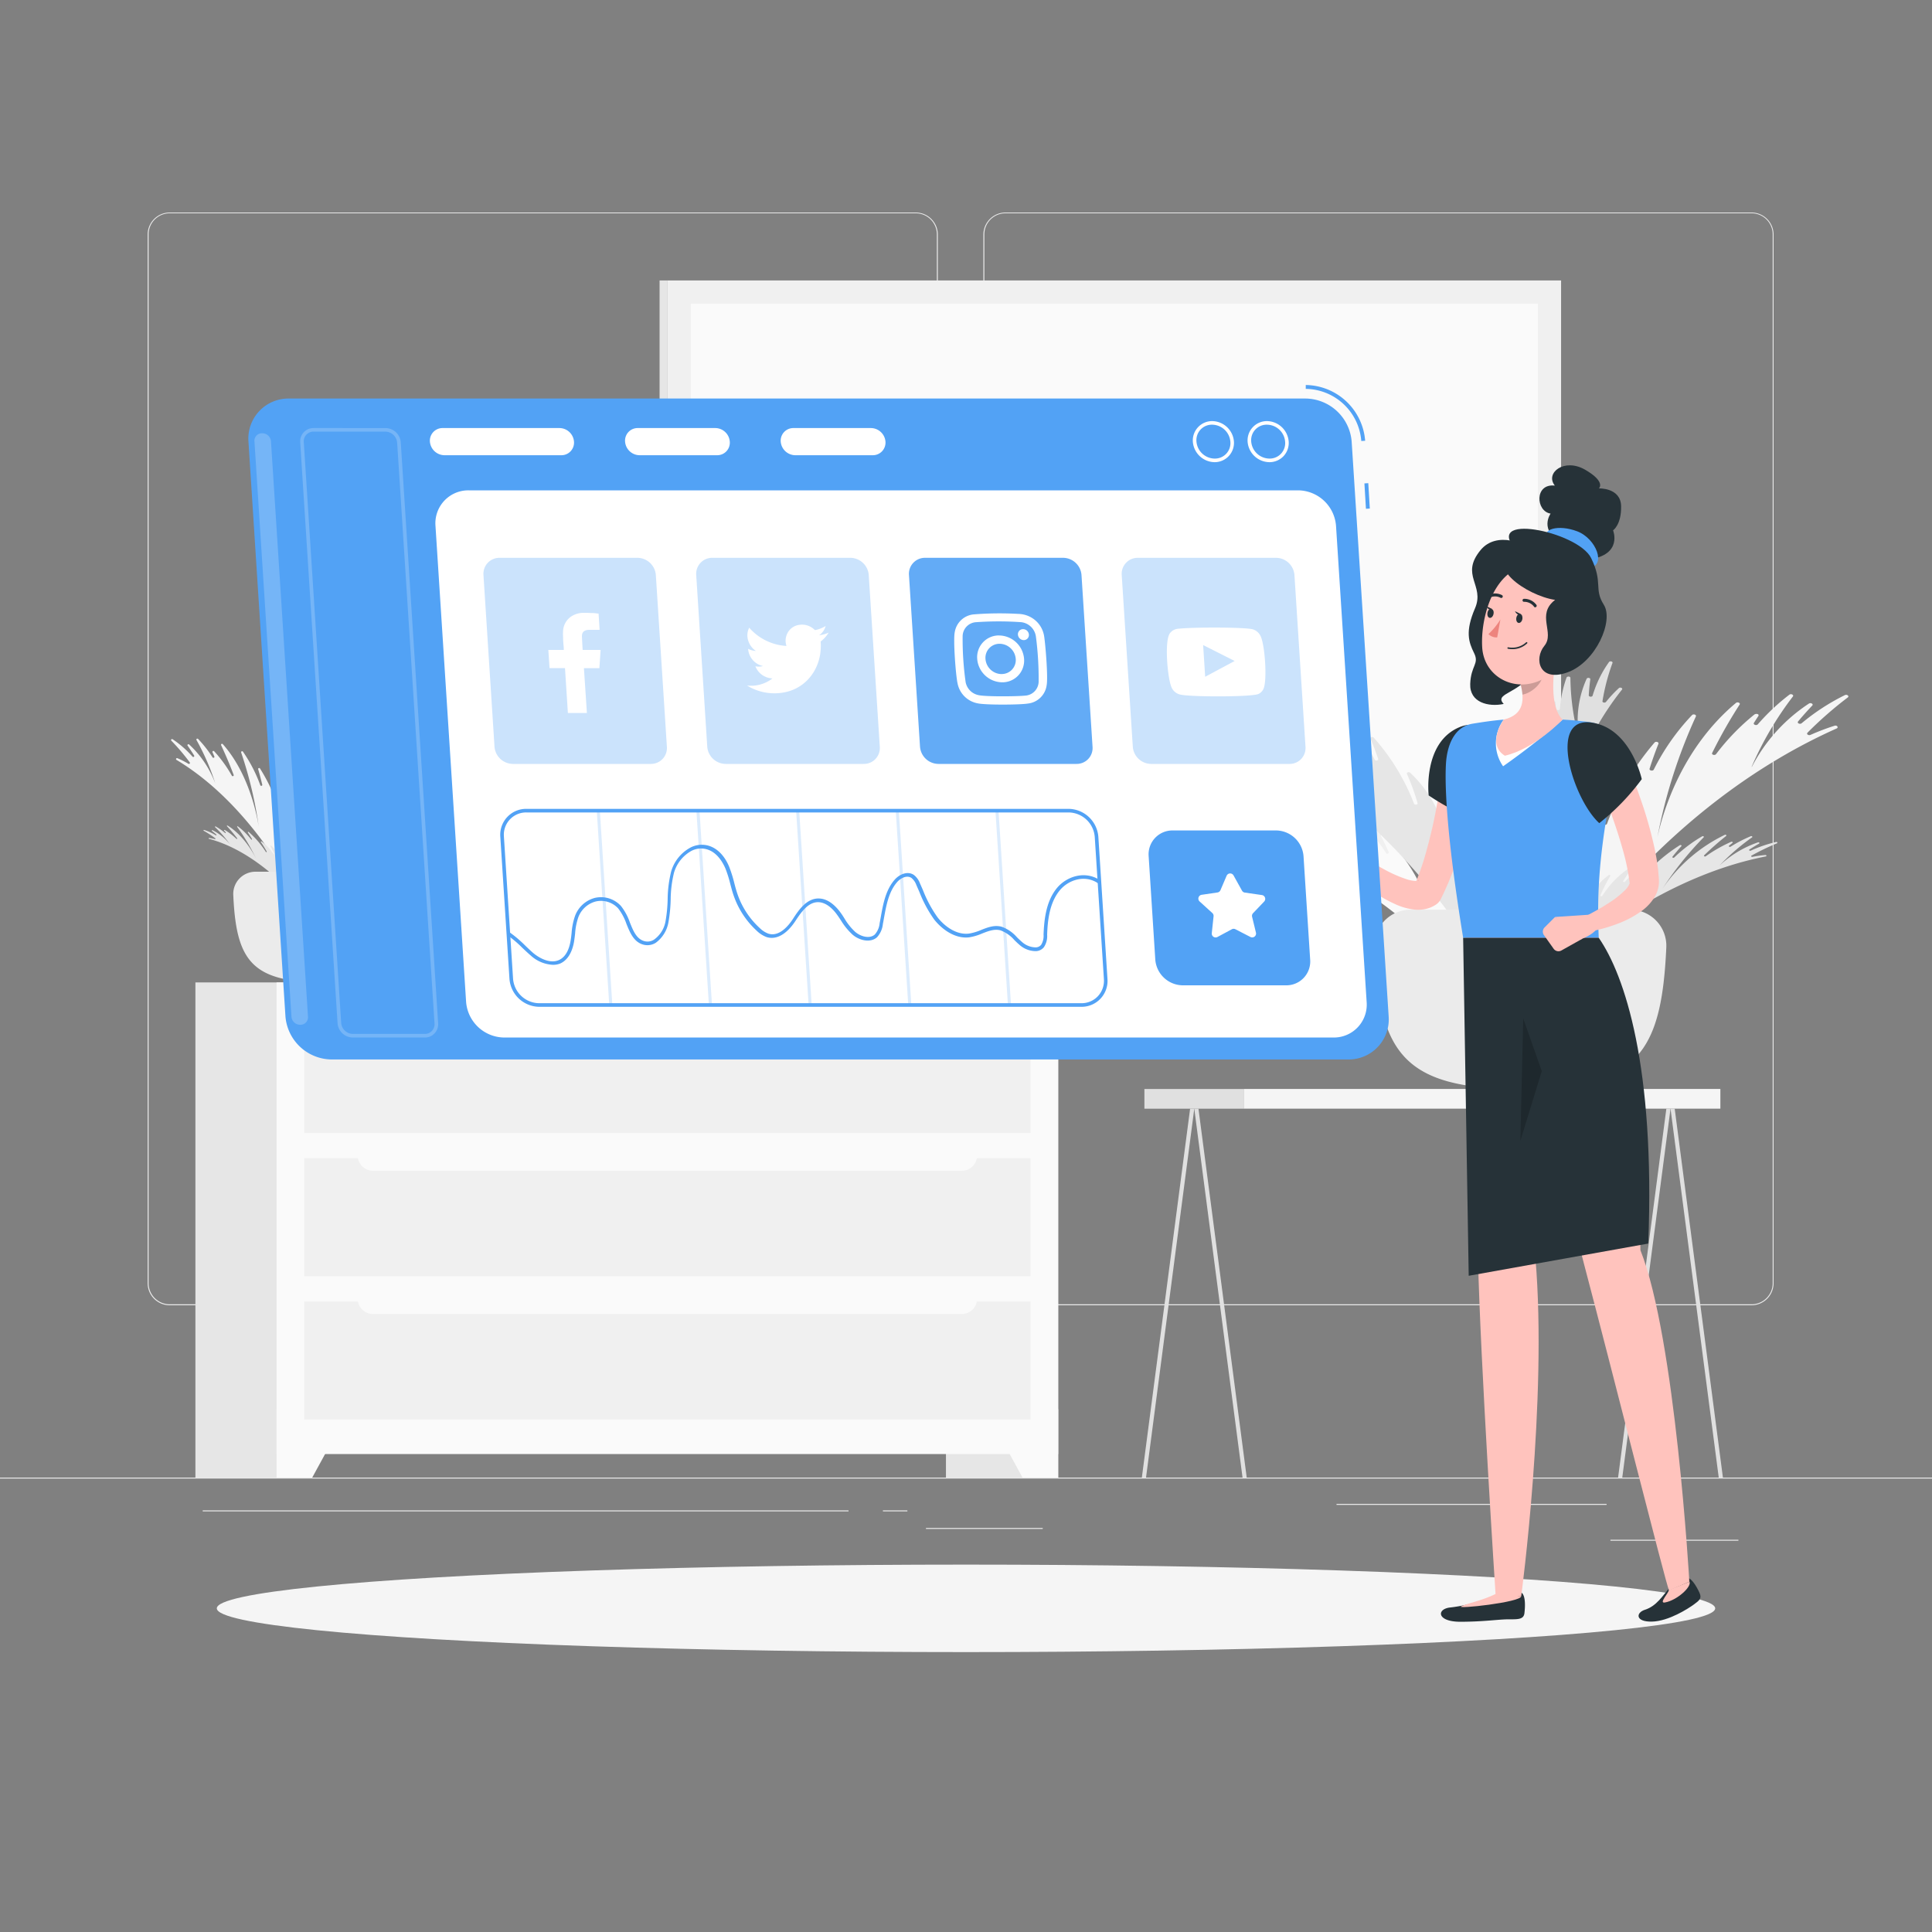 <svg xmlns="http://www.w3.org/2000/svg" viewBox="0 0 500 500"><rect x="0" y="0" width="500" height="500" fill="#808080" stroke="none"/><g id="freepik--background-complete--inject-260"><rect y="382.4" width="500" height="0.25" style="fill:#ebebeb"></rect><rect x="416.78" y="398.49" width="33.12" height="0.25" style="fill:#ebebeb"></rect><rect x="239.64" y="395.44" width="30.22" height="0.25" style="fill:#ebebeb"></rect><rect x="345.89" y="389.21" width="69.89" height="0.25" style="fill:#ebebeb"></rect><rect x="52.46" y="390.89" width="167.14" height="0.25" style="fill:#ebebeb"></rect><rect x="228.5" y="390.89" width="6.33" height="0.25" style="fill:#ebebeb"></rect><path d="M237,337.8H43.91a5.71,5.71,0,0,1-5.7-5.71V60.66A5.71,5.71,0,0,1,43.91,55H237a5.71,5.71,0,0,1,5.71,5.71V332.09A5.71,5.71,0,0,1,237,337.8ZM43.91,55.2a5.46,5.46,0,0,0-5.45,5.46V332.09a5.46,5.46,0,0,0,5.45,5.46H237a5.47,5.47,0,0,0,5.46-5.46V60.66A5.47,5.47,0,0,0,237,55.2Z" style="fill:#ebebeb"></path><path d="M453.31,337.8H260.21a5.72,5.72,0,0,1-5.71-5.71V60.66A5.72,5.72,0,0,1,260.21,55h193.1A5.71,5.71,0,0,1,459,60.66V332.09A5.71,5.71,0,0,1,453.31,337.8ZM260.21,55.2a5.47,5.47,0,0,0-5.46,5.46V332.09a5.47,5.47,0,0,0,5.46,5.46h193.1a5.47,5.47,0,0,0,5.46-5.46V60.66a5.47,5.47,0,0,0-5.46-5.46Z" style="fill:#ebebeb"></path><rect x="172.78" y="72.58" width="231.24" height="148.67" transform="translate(576.79 293.83) rotate(180)" style="fill:#f0f0f0"></rect><rect x="170.7" y="72.58" width="2.08" height="148.67" style="fill:#e6e6e6"></rect><rect x="220.06" y="37.3" width="136.67" height="219.24" transform="translate(435.31 -141.48) rotate(90)" style="fill:#fafafa"></rect><rect x="244.81" y="254.25" width="29.05" height="128.15" style="fill:#e6e6e6"></rect><polygon points="264.63 382.4 273.86 382.4 273.86 364.71 254.96 364.71 264.63 382.4" style="fill:#fafafa"></polygon><rect x="50.57" y="254.25" width="29.05" height="128.15" style="fill:#e6e6e6"></rect><rect x="71.58" y="254.25" width="202.28" height="122.06" style="fill:#fafafa"></rect><polygon points="80.8 382.4 71.58 382.4 71.58 364.71 90.47 364.71 80.8 382.4" style="fill:#fafafa"></polygon><rect x="78.73" y="299.74" width="187.97" height="30.55" style="fill:#f0f0f0"></rect><rect x="78.73" y="336.81" width="187.97" height="30.55" style="fill:#f0f0f0"></rect><path d="M92.55,297.09H252.88a0,0,0,0,1,0,0V299a4,4,0,0,1-4,4H96.56a4,4,0,0,1-4-4v-1.91A0,0,0,0,1,92.55,297.09Z" style="fill:#fafafa"></path><rect x="78.73" y="262.66" width="187.97" height="30.55" style="fill:#f0f0f0"></rect><path d="M92.55,260H252.88a0,0,0,0,1,0,0v1.91a4,4,0,0,1-4,4H96.56a4,4,0,0,1-4-4V260a0,0,0,0,1,0,0Z" style="fill:#fafafa"></path><path d="M92.55,334.16H252.88a0,0,0,0,1,0,0v1.91a4,4,0,0,1-4,4H96.56a4,4,0,0,1-4-4v-1.91A0,0,0,0,1,92.55,334.16Z" style="fill:#fafafa"></path><path d="M400.11,255.93c8.14-13.05,33.3-48.68,75.2-67.4.59-.26.11-.91-.53-.71a60.89,60.89,0,0,0-6.23,2.37c-.52.23-1.12-.21-.77-.57a98.68,98.68,0,0,1,10.42-9.12c.46-.35-.2-.88-.76-.6a56.3,56.3,0,0,0-11.16,7.26c-.45.38-1.29,0-.93-.46,1.09-1.3,2.31-2.68,3.66-4.1.38-.39-.38-.84-.87-.51a43.47,43.47,0,0,0-14.76,16.36l-.06,0A86.08,86.08,0,0,1,464,180.25c.31-.41-.48-.81-.92-.46a55.9,55.9,0,0,0-8.16,7.66c-.37.42-1.29.08-1-.38s.72-1.14,1.11-1.71-.52-.78-1-.44a58.4,58.4,0,0,0-9.91,10.24c-.34.44-1.27.15-1-.32a124.21,124.21,0,0,1,7.09-12.49c.28-.42-.53-.79-.95-.43-14.45,12.1-19.12,29.13-20.32,34.74h0a135.8,135.8,0,0,1,9.95-31.24c.21-.44-.65-.74-1-.35A58.23,58.23,0,0,0,428,199.16c-.23.47-1.24.27-1.09-.22.67-2.12,1.43-4.28,2.29-6.44.18-.45-.68-.72-1-.33a67.71,67.71,0,0,0-12.29,21c-.18.49-1.24.32-1.1-.18a69.77,69.77,0,0,1,3.16-9.28c.18-.43-.63-.71-1-.35a37.26,37.26,0,0,0-9.07,13.82c-.19.48-1.2.34-1.12-.16.44-2.48,1-5,1.72-7.63.12-.44-.72-.67-1.05-.28a38.24,38.24,0,0,0-8.2,17.88c-.09.5-1.13.45-1.13-.05a75.35,75.35,0,0,1,.85-11.12c.07-.45-.8-.63-1.08-.22-10.95,15.62-3.66,38-3.52,38.39h0l.7,1.69C395.76,257.39,399.1,257.55,400.11,255.93Z" style="fill:#f5f5f5"></path><path d="M381.24,256.68c-6.25-8-25.11-29.62-52.82-37.48-.39-.12-.15-.62.27-.56a34.25,34.25,0,0,1,4.08.88c.34.1.67-.28.42-.48a58.53,58.53,0,0,0-7.29-5c-.32-.19,0-.63.41-.5a32.36,32.36,0,0,1,7.59,3.66c.32.21.8-.18.54-.43-.8-.77-1.68-1.57-2.65-2.39-.27-.22.16-.63.5-.46a27.14,27.14,0,0,1,10.65,9.53l0,0a56.9,56.9,0,0,0-8.27-11.32c-.23-.25.22-.62.53-.44A34,34,0,0,1,341,216c.27.25.81-.1.59-.38s-.55-.7-.84-1.05.25-.61.55-.42a36.47,36.47,0,0,1,7.09,5.88c.24.26.8-.05.61-.35a83.81,83.81,0,0,0-5.54-7.77c-.21-.26.25-.61.55-.42,10.07,6.62,14.52,17.82,15.78,21.56h0a97.26,97.26,0,0,0-9-20.4c-.16-.28.34-.59.6-.36a37.53,37.53,0,0,1,7.36,8.54c.19.3.79,0,.65-.28-.61-1.38-1.27-2.78-2-4.18-.15-.28.35-.57.61-.34a44.89,44.89,0,0,1,9.53,13c.17.32.81.08.68-.26a51.31,51.31,0,0,0-2.81-6c-.15-.27.32-.57.59-.36a24.33,24.33,0,0,1,6.89,8.45c.16.31.78.09.68-.24-.5-1.66-1.08-3.37-1.76-5.07-.12-.29.38-.55.62-.32a26.16,26.16,0,0,1,6.72,11.37c.11.33.75.17.7-.18a58.24,58.24,0,0,0-1.54-7.58c-.08-.3.44-.53.65-.29,8.22,9.48,5.73,25.81,5.68,26.12h0l-.27,1.25A1.92,1.92,0,0,1,381.24,256.68Z" style="fill:#fafafa"></path><path d="M379.62,243c-6.9-10.64-28.15-39.65-62.85-54.65-.49-.21-.11-.74.42-.58a48.92,48.92,0,0,1,5.15,1.88c.44.19.92-.18.62-.47a81.67,81.67,0,0,0-8.7-7.39c-.38-.29.15-.72.61-.5a46.56,46.56,0,0,1,9.29,5.86c.37.31,1,0,.75-.38-.92-1.06-1.94-2.18-3.07-3.33-.32-.33.29-.7.7-.43a36.15,36.15,0,0,1,12.39,13.29l.05,0a71.39,71.39,0,0,0-9-14.88c-.26-.33.37-.66.75-.38a47.21,47.21,0,0,1,6.82,6.21c.31.34,1.06.06.82-.32s-.61-.92-.94-1.39.41-.65.77-.37a48.29,48.29,0,0,1,8.31,8.31c.28.36,1,.11.85-.27a107.79,107.79,0,0,0-6-10.18c-.24-.35.41-.65.77-.36,12.06,9.8,16.19,23.72,17.26,28.32h0a112.19,112.19,0,0,0-8.7-25.54c-.17-.36.52-.61.83-.3a48.24,48.24,0,0,1,8.27,11.46c.2.39,1,.22.89-.19-.59-1.73-1.25-3.49-2-5.26-.15-.36.55-.59.84-.27a56.15,56.15,0,0,1,10.44,17.11c.16.41,1,.26.91-.15a59.37,59.37,0,0,0-2.76-7.58c-.15-.36.5-.6.82-.3a31,31,0,0,1,7.69,11.25c.15.39,1,.27.91-.13-.41-2-.91-4.13-1.54-6.25-.11-.36.58-.55.85-.24a31.67,31.67,0,0,1,7,14.6c.08.41.94.36.93,0a62.35,62.35,0,0,0-.89-9.12c-.07-.37.64-.52.88-.19,9.25,12.73,3.66,31.12,3.55,31.46v0l-.54,1.39C383.21,244.17,380.48,244.33,379.62,243Z" style="fill:#e6e6e6"></path><path d="M409.41,245.13c6.27-5.17,24.74-19,47.55-23.48.32-.06.23-.4-.11-.37a29.38,29.38,0,0,0-3.3.47c-.29.05-.48-.21-.24-.33a62.13,62.13,0,0,1,6.54-3.16c.28-.12.08-.42-.23-.35a35.24,35.24,0,0,0-6.52,2.23c-.28.13-.58-.14-.34-.3.76-.48,1.58-1,2.48-1.51.25-.15,0-.42-.3-.32a27.81,27.81,0,0,0-9.94,6h0a55.94,55.94,0,0,1,8.43-7.3c.22-.16-.06-.41-.33-.3a35.63,35.63,0,0,0-5.22,2.71c-.26.16-.61-.09-.39-.27s.55-.45.84-.68-.08-.4-.35-.29a37.73,37.73,0,0,0-6.53,3.72c-.24.16-.61-.06-.41-.25,1.64-1.6,3.55-3.31,5.68-5,.21-.17-.09-.41-.35-.29A41.14,41.14,0,0,0,430.25,230h0a84.09,84.09,0,0,1,10.66-13.3c.18-.19-.15-.4-.39-.26a37.77,37.77,0,0,0-7.23,5.48c-.2.19-.62,0-.45-.21.72-.9,1.48-1.81,2.3-2.72.17-.19-.17-.39-.41-.25a43.69,43.69,0,0,0-9.72,8.4c-.18.21-.63,0-.47-.19a45.74,45.74,0,0,1,3.26-3.93c.17-.18-.15-.39-.39-.26a24,24,0,0,0-6.85,5.43c-.18.2-.62,0-.48-.18.69-1.09,1.45-2.2,2.28-3.32.14-.19-.2-.37-.43-.23a24.09,24.09,0,0,0-7.24,7.38c-.14.21-.61.09-.51-.14a43.9,43.9,0,0,1,2.56-5c.12-.2-.24-.36-.44-.2-8.07,6.07-9.11,17-9.12,17.2h0l0,.84C407.14,245.38,408.63,245.77,409.41,245.13Z" style="fill:#e6e6e6"></path><path d="M402,250.85c-1.4-12.17-3-46.25,17.77-72.38.29-.37-.44-.72-.81-.38a32,32,0,0,0-3.33,3.56c-.26.33-1,.17-.91-.2a53.72,53.72,0,0,1,2.59-9.87c.14-.4-.65-.6-.91-.23a29.16,29.16,0,0,0-4.23,8.67c-.12.42-1,.35-1-.08.07-1.29.2-2.68.4-4.13.06-.41-.78-.53-.95-.14a26.18,26.18,0,0,0-1.68,16.57l0,0a61.78,61.78,0,0,1-2.52-16.81c0-.4-.82-.47-1-.08a31,31,0,0,0-1.72,8.11c0,.43-.93.43-1,0s-.11-1.07-.16-1.61-.84-.44-1,0A33.4,33.4,0,0,0,400,192.42c0,.42-.88.47-1,.05A90.36,90.36,0,0,1,397.2,181c0-.4-.85-.44-1-.05-3.91,13.27,2.4,27.44,4.74,32h0a121.13,121.13,0,0,1-10.54-26.4c-.1-.4-.91-.37-1,0a38.06,38.06,0,0,0,.75,13.41c.09.43-.78.56-1,.15-.72-1.79-1.39-3.63-2-5.51-.13-.39-.93-.35-1,0-.62,6.41.83,13.29,2.86,19.35.15.43-.75.6-.94.18a62.88,62.88,0,0,1-3-7.89c-.11-.38-.88-.36-1,0a25.21,25.21,0,0,0,1.14,13c.14.42-.71.61-.93.21-1.1-2-2.16-4.09-3.11-6.25-.17-.37-.93-.29-1,.09-.32,5.58,1.54,11,4.15,15.84.21.4-.6.66-.89.28a83.68,83.68,0,0,1-5.78-8.63c-.21-.35-1-.24-.94.15.77,14.92,19.16,29.66,19.51,29.94h0l1.5,1.08C399.52,253.2,402.12,252.36,402,250.85Z" style="fill:#e0e0e0"></path><path d="M421.92,235.43a9.33,9.33,0,0,1,9.32,9.74c-1.24,27.24-7.41,36.66-37.77,36.66s-36.53-9.42-37.76-36.66a9.32,9.32,0,0,1,9.32-9.74Z" style="fill:#ebebeb"></path><path d="M80.19,238.25c-3.74-8.05-15.29-30.05-34.53-41.6a.25.25,0,0,1,.25-.43,21.55,21.55,0,0,1,2.86,1.46.26.26,0,0,0,.35-.36,53.57,53.57,0,0,0-4.78-5.63c-.21-.21.09-.54.34-.37a26.44,26.44,0,0,1,5.13,4.49c.21.23.59,0,.43-.29-.5-.8-1.06-1.65-1.68-2.53-.18-.24.17-.52.4-.31a26.12,26.12,0,0,1,6.77,10.1l0,0a60.43,60.43,0,0,0-4.88-11.26c-.15-.25.21-.5.42-.28A31,31,0,0,1,55,196c.17.27.6.05.47-.23L55,194.69c-.13-.25.23-.48.43-.26A33.66,33.66,0,0,1,60,200.74c.15.27.58.1.47-.19-.89-2.41-2-5-3.25-7.71a.26.26,0,0,1,.43-.27c6.64,7.47,8.78,18,9.33,21.45h0a106.14,106.14,0,0,0-4.57-19.28.26.26,0,0,1,.46-.22,37.8,37.8,0,0,1,4.49,8.69c.11.29.58.17.51-.13-.31-1.31-.66-2.64-1.05-4-.09-.27.31-.44.47-.2a46.86,46.86,0,0,1,5.64,13c.09.3.57.2.51-.11A57.31,57.31,0,0,0,72,206c-.09-.26.28-.44.46-.21a24.71,24.71,0,0,1,4.16,8.52.27.27,0,0,0,.52-.09c-.21-1.53-.46-3.11-.79-4.71a.26.26,0,0,1,.48-.18,28,28,0,0,1,3.76,11,.26.26,0,0,0,.52,0,60.42,60.42,0,0,0-.38-6.87.26.26,0,0,1,.49-.13c5,9.64,1.68,23.43,1.62,23.69h0l-.31,1A1.26,1.26,0,0,1,80.19,238.25Z" style="fill:#f5f5f5"></path><path d="M90,238.59c2.24-5.51,9.2-20.52,21.19-28a.18.18,0,0,0-.16-.31,12.32,12.32,0,0,0-1.79.93c-.15.1-.33-.1-.23-.25a33.5,33.5,0,0,1,2.94-3.79c.13-.15-.06-.38-.22-.27a15.86,15.86,0,0,0-3.18,3c-.12.16-.37,0-.27-.21.3-.54.64-1.12,1-1.71.11-.17-.12-.37-.25-.23a16.78,16.78,0,0,0-4.13,6.85h0a41,41,0,0,1,2.92-7.71c.08-.17-.15-.35-.28-.21a19.54,19.54,0,0,0-2.29,3.19c-.1.18-.37,0-.3-.17l.31-.73c.07-.17-.16-.34-.28-.19a21.48,21.48,0,0,0-2.78,4.27c-.09.19-.37.05-.31-.15.53-1.65,1.17-3.45,1.94-5.28.08-.18-.16-.35-.28-.2-4.08,5-5.27,12.29-5.56,14.69h0a76.64,76.64,0,0,1,2.6-13.32c.05-.19-.2-.32-.3-.16a25.33,25.33,0,0,0-2.71,5.93c-.06.2-.36.1-.32-.11.18-.9.38-1.82.61-2.74,0-.19-.21-.32-.31-.15a32.08,32.08,0,0,0-3.36,8.87c-.05.22-.36.13-.33-.09.21-1.27.48-2.6.83-4,0-.18-.19-.31-.29-.16A16.81,16.81,0,0,0,91.88,222c0,.2-.34.13-.32-.08.1-1.06.24-2.16.43-3.27,0-.18-.22-.29-.31-.13a19.65,19.65,0,0,0-2.21,7.59.17.17,0,0,1-.33,0,45.59,45.59,0,0,1,.14-4.78c0-.19-.24-.28-.31-.11-3,6.59-.71,16.29-.67,16.47h0l.21.74A.78.78,0,0,0,90,238.59Z" style="fill:#f5f5f5"></path><path d="M89.6,230.28c3.17-6.57,12.92-24.48,28.85-33.73a.2.2,0,0,0-.19-.36,18.94,18.94,0,0,0-2.36,1.16.21.21,0,0,1-.29-.29,43.1,43.1,0,0,1,4-4.56.21.21,0,0,0-.28-.31,21.76,21.76,0,0,0-4.27,3.62c-.17.19-.48,0-.34-.24.42-.66.89-1.35,1.41-2a.22.22,0,0,0-.33-.27,21.48,21.48,0,0,0-5.68,8.21l0,0a50,50,0,0,1,4.15-9.18c.13-.21-.17-.41-.34-.24a25.83,25.83,0,0,0-3.13,3.83c-.14.22-.49,0-.38-.19s.28-.58.43-.86a.21.21,0,0,0-.35-.23,27.62,27.62,0,0,0-3.82,5.13.21.21,0,0,1-.39-.17c.76-2,1.68-4.11,2.77-6.28a.21.21,0,0,0-.35-.23c-5.54,6.05-7.43,14.65-7.93,17.49h0a86.75,86.75,0,0,1,4-15.76.22.22,0,0,0-.38-.19,31.53,31.53,0,0,0-3.79,7.08.21.21,0,0,1-.41-.12c.27-1.07.57-2.15.91-3.25a.21.21,0,0,0-.38-.17,38.49,38.49,0,0,0-4.8,10.57.21.21,0,0,1-.41-.1,44.3,44.3,0,0,1,1.26-4.68.21.21,0,0,0-.38-.18,20.35,20.35,0,0,0-3.52,6.94.21.21,0,0,1-.42-.08c.18-1.25.42-2.55.71-3.85a.22.22,0,0,0-.4-.15,23,23,0,0,0-3.23,9,.21.21,0,0,1-.42,0,50.36,50.36,0,0,1,.4-5.63.21.21,0,0,0-.4-.12c-4.25,7.86-1.68,19.21-1.63,19.42h0l.25.86A1,1,0,0,0,89.6,230.28Z" style="fill:#e6e6e6"></path><path d="M75.92,231.59c-2.88-3.19-11.36-11.73-21.83-14.5-.15,0-.1-.24,0-.23a12.69,12.69,0,0,1,1.52.3.12.12,0,0,0,.11-.21,25.71,25.71,0,0,0-3-1.95.12.12,0,0,1,.11-.21,13.45,13.45,0,0,1,3,1.37c.13.08.27-.08.16-.18-.35-.3-.73-.62-1.14-.94-.12-.09,0-.26.14-.19a12.9,12.9,0,0,1,4.56,3.73h0a30.33,30.33,0,0,0-3.87-4.5.12.12,0,0,1,.15-.19,16.3,16.3,0,0,1,2.4,1.67c.11.1.28-.05.18-.16l-.39-.42c-.1-.1,0-.25.16-.18a17,17,0,0,1,3,2.29c.11.1.28,0,.19-.15-.76-1-1.63-2.05-2.61-3.1-.1-.1,0-.25.16-.18,4.12,2.55,6.63,7.07,7.38,8.58h0a52.62,52.62,0,0,0-4.9-8.21.12.12,0,0,1,.18-.16A18.92,18.92,0,0,1,65,217.25c.09.12.29,0,.21-.12-.33-.56-.68-1.12-1.06-1.68a.13.13,0,0,1,.19-.16,23.3,23.3,0,0,1,4.46,5.19c.09.12.29,0,.22-.12-.44-.79-.93-1.61-1.5-2.43-.08-.11.07-.24.18-.16a12.62,12.62,0,0,1,3.15,3.35A.12.12,0,0,0,71,221c-.32-.67-.67-1.36-1-2-.07-.11.09-.23.19-.14a13.72,13.72,0,0,1,3.33,4.55c.07.14.28.06.23-.08a30.11,30.11,0,0,0-1.17-3.08.12.12,0,0,1,.2-.13c3.71,3.75,4.18,10.49,4.19,10.61h0v.52A.6.6,0,0,1,75.92,231.59Z" style="fill:#e6e6e6"></path><path d="M79.35,235.12c.64-7.52,1.38-28.55-8.16-44.68-.14-.23.2-.44.37-.23a18.32,18.32,0,0,1,1.53,2.2.22.22,0,0,0,.41-.13,42.84,42.84,0,0,0-1.18-6.09c-.07-.24.3-.37.42-.14a21.45,21.45,0,0,1,1.94,5.35.22.22,0,0,0,.44-.05q0-1.2-.18-2.55a.23.23,0,0,1,.44-.09,21.44,21.44,0,0,1,.77,10.23v0a50.1,50.1,0,0,0,1.15-10.37.22.22,0,0,1,.44,0,25.35,25.35,0,0,1,.79,5,.23.23,0,0,0,.45,0c0-.33.05-.66.07-1a.23.23,0,0,1,.45,0,27.33,27.33,0,0,1,.71,6.52.23.23,0,0,0,.45,0c.36-2.16.68-4.56.85-7.07a.23.23,0,0,1,.45,0c1.79,8.19-1.11,16.93-2.18,19.76h0a90.11,90.11,0,0,0,4.84-16.29.22.22,0,0,1,.44,0,31.66,31.66,0,0,1-.34,8.28c0,.26.36.34.43.09.33-1.11.64-2.24.92-3.4a.22.22,0,0,1,.44,0,39.12,39.12,0,0,1-1.31,11.94c-.07.27.34.37.43.12A49.3,49.3,0,0,0,87,207.66a.23.23,0,0,1,.44,0,20.54,20.54,0,0,1-.52,8,.22.22,0,0,0,.43.12c.5-1.23,1-2.52,1.43-3.85a.23.23,0,0,1,.44.05,23.75,23.75,0,0,1-1.91,9.78c-.1.24.28.41.41.17a53.81,53.81,0,0,0,2.65-5.32.22.22,0,0,1,.43.09c-.35,9.21-8.79,18.31-9,18.48h0l-.68.66A1.06,1.06,0,0,1,79.35,235.12Z" style="fill:#e0e0e0"></path><path d="M66.12,225.6a5.75,5.75,0,0,0-5.75,6c.76,16.81,4.57,22.62,23.31,22.62s22.54-5.81,23.3-22.62a5.75,5.75,0,0,0-5.75-6Z" style="fill:#ebebeb"></path><rect x="321.99" y="281.83" width="123.25" height="5.1" transform="translate(767.22 568.75) rotate(180)" style="fill:#f5f5f5"></rect><rect x="296.17" y="281.83" width="25.82" height="5.1" style="fill:#e0e0e0"></rect><polygon points="309.08 286.93 310.16 286.93 322.65 382.4 321.57 382.4 309.08 286.93" style="fill:#e0e0e0"></polygon><polygon points="309.08 286.93 308 286.93 295.51 382.4 296.59 382.4 309.08 286.93" style="fill:#e0e0e0"></polygon><polygon points="432.33 286.93 433.41 286.93 445.89 382.4 444.81 382.4 432.33 286.93" style="fill:#e0e0e0"></polygon><polygon points="432.33 286.93 431.25 286.93 418.76 382.4 419.84 382.4 432.33 286.93" style="fill:#e0e0e0"></polygon></g><g id="freepik--Shadow--inject-260"><ellipse id="freepik--path--inject-260" cx="250" cy="416.24" rx="193.89" ry="11.32" style="fill:#f5f5f5"></ellipse></g><g id="freepik--Character--inject-260"><path d="M397.65,143.67c-2.5-3.34-10.39-6.25-14.46-1.33-5.43,6.57,1.14,9.06-1.45,15.07s-1.66,8.76-.25,11.6-.83,3.17-1,8,4.75,6,8.67,5.17c-2.17-2.26,1.75-2.51,5.33-5.67S405.15,150.25,397.65,143.67Z" style="fill:#263238"></path><path d="M392.91,412a39.86,39.86,0,0,0-8.64,1.87,37.49,37.49,0,0,1-9.09,2.16c-3.44.45-3.29,3.68,2.75,3.68s9.93-.63,12.39-.63,4,.08,4.2-1.58S395,411.69,392.91,412Z" style="fill:#263238"></path><path d="M379.14,238.23s2.83,62.23,3.37,87.43c.57,26.22,4.57,87.44,4.57,87.44h6.61s6.81-50.88,3.68-87.44c4.73-28.07,7.92-87.43,7.92-87.43Z" style="fill:#ffc3bd"></path><path d="M387.08,412.5c-3.48,1.76-7.39,2.43-8.92,3.22s15.53-1.05,15.53-2.62Z" style="fill:#ffc3bd"></path><path d="M436.23,408.53c-1.82,1.2-2.67.69-4.28,2.54s-3.28,4.61-6.23,5.53c-2.4.75-2.53,3.17,1.81,3.07s9.43-3.4,10.85-4.44,2.13-1.57,1.42-3.08S437.49,407.71,436.23,408.53Z" style="fill:#263238"></path><path d="M431.89,411.5c0,.74-2.71,3.52-1,3.22,3.07-.55,6.93-4,6.35-5.37Z" style="fill:#ffc3bd"></path><path d="M387.91,238.23s15.76,65.17,22.2,89.54c6.77,25.59,21,82.11,21.83,83.84l5.26-2.26s-3.6-63.07-12.66-85.8c0-28.46-11.84-85.32-11.84-85.32Z" style="fill:#ffc3bd"></path><path d="M381.89,199.42c-.3,2.92-.76,5.66-1.25,8.47s-1.13,5.56-1.81,8.33a75.69,75.69,0,0,1-5.92,16.38l-.06.12a3.65,3.65,0,0,1-1,1.23,7.81,7.81,0,0,1-3.12,1.34,9.2,9.2,0,0,1-2.79.1,16.09,16.09,0,0,1-4.32-1.16,35.43,35.43,0,0,1-6.65-3.77c-2-1.43-3.88-2.94-5.69-4.5s-3.51-3.21-5.17-5a2.1,2.1,0,0,1,2.74-3.16l0,0c1.84,1.28,3.74,2.59,5.65,3.79s3.83,2.4,5.77,3.42a33.43,33.43,0,0,0,5.75,2.53,8.31,8.31,0,0,0,2.44.45,2.29,2.29,0,0,0,.67-.08c.11,0,.08-.08,0-.06l-1.1,1.34a65.64,65.64,0,0,0,2.64-7.26c.75-2.52,1.39-5.09,2-7.69s1.08-5.25,1.55-7.89.88-5.35,1.23-7.91v-.07a4.23,4.23,0,0,1,8.39,1Z" style="fill:#ffc3bd"></path><path d="M377.69,188.2c-9.55,4-7.95,17.66-7.95,17.66a68.34,68.34,0,0,0,14.87,7.5C389.11,206,388.54,183.67,377.69,188.2Z" style="fill:#263238"></path><path d="M346.43,222.66l-8.34.39,5.12-6.67s5.24.8,6.39,4Z" style="fill:#ffc3bd"></path><polygon points="332.43 219.03 337.01 213.68 343.2 216.38 338.09 223.05 332.43 219.03" style="fill:#ffc3bd"></polygon><path d="M374.21,197.7c-.34,6,.24,19.1,4.45,45h35.09c-.5-12.15.05-23.51,4.77-45.58a8.53,8.53,0,0,0-7.26-10.26c-2.24-.28-4.63-.52-6.86-.63a107.54,107.54,0,0,0-15.24,0c-3.29.3-5.36.63-8,1.05C376.18,188.06,374.46,193.22,374.21,197.7Z" style="fill:#52A2F5"></path><path d="M389.16,186.23H404.4A182.42,182.42,0,0,1,389,198.31,10.34,10.34,0,0,1,389.16,186.23Z" style="fill:#fff"></path><path d="M402.89,169.07c-1,4.9-1.92,13.89,1.51,17.16,0,0-7.11,7.52-14.94,9.35-4.88-3-.3-9.35-.3-9.35,5.46-1.31,5.32-5.36,4.37-9.17Z" style="fill:#ffc3bd"></path><path d="M399.07,172.33l-5.53,4.72a17.29,17.29,0,0,1,.47,2.71c2.08-.31,4.95-2.6,5.18-4.79A7.22,7.22,0,0,0,399.07,172.33Z" style="opacity:0.2"></path><path d="M408.06,160.07c-1.92,8-2.57,11.39-7.37,14.81-7.23,5.14-16.6,1-17.1-7.36-.45-7.55,2.77-19.32,11.23-21.13A11.19,11.19,0,0,1,408.06,160.07Z" style="fill:#ffc3bd"></path><path d="M409.18,164.62a6.1,6.1,0,0,1-3.25,3.23c-1.95.78-3.16-.91-2.81-2.87.32-1.76,1.71-4.3,3.76-4.25A2.7,2.7,0,0,1,409.18,164.62Z" style="fill:#ffc3bd"></path><path d="M419.54,131c-.08-4.83-5.75-4.6-5.75-4.6s1.92-1.65-3.53-4.82-10.47.84-7.87,4.09c-5.33-.59-4.93,6.66-1.1,7.25,0,0-3.16,4.41,3,7.58l7,4.27c8.75-1.23,6.17-7.52,6.17-7.52S419.63,135.83,419.54,131Z" style="fill:#263238"></path><path d="M400.38,139.38c-1.46-2.38,2.83-3.75,7.79-1.88s7.66,9,3.08,9.42C403,142.13,400.38,139.38,400.38,139.38Z" style="fill:#52A2F5"></path><path d="M392.7,142.75c-9.36,3.25,2.42,11.43,9.76,12.5-5,3.82,0,8.51-2.77,11.88s-1.35,9.54,6,6.87,12-13.35,9.37-17.5-.13-5.65-3.28-12.08C408.39,137.5,383,132.33,392.7,142.75Z" style="fill:#263238"></path><path d="M394,160.16c-.11.66-.55,1.13-1,1.05s-.69-.67-.57-1.33.56-1.12,1-1S394.07,159.5,394,160.16Z" style="fill:#263238"></path><path d="M386.53,158.85c-.11.65-.55,1.12-1,1.05s-.69-.67-.57-1.33.56-1.13,1-1S386.65,158.19,386.53,158.85Z" style="fill:#263238"></path><path d="M386.15,157.59l-1.5-.73S385.25,158.23,386.15,157.59Z" style="fill:#263238"></path><path d="M388.3,160.32a17.94,17.94,0,0,1-3.09,3.78,2.89,2.89,0,0,0,2.27.85Z" style="fill:#ed847e"></path><path d="M391.4,168a6.38,6.38,0,0,1-1.12-.1.19.19,0,0,1-.16-.22.2.2,0,0,1,.23-.16,5.31,5.31,0,0,0,4.6-1.28.19.19,0,0,1,.28.26A5.43,5.43,0,0,1,391.4,168Z" style="fill:#263238"></path><path d="M397.22,157.17A.39.39,0,0,1,397,157a3.12,3.12,0,0,0-2.54-1.25.39.39,0,0,1-.43-.35.4.4,0,0,1,.36-.43,3.92,3.92,0,0,1,3.22,1.55.39.39,0,0,1-.06.55A.4.4,0,0,1,397.22,157.17Z" style="fill:#263238"></path><path d="M385.15,154.74a.39.39,0,0,1,0-.72,3.89,3.89,0,0,1,3.57,0,.39.39,0,0,1-.4.68,3.08,3.08,0,0,0-2.83,0A.35.35,0,0,1,385.15,154.74Z" style="fill:#263238"></path><path d="M393.57,158.9l-1.5-.73S392.67,159.54,393.57,158.9Z" style="fill:#263238"></path><path d="M378.66,242.7l1.44,87.47,46.47-8.34c1.8-45.74-6.08-69.44-12.82-79.13Z" style="fill:#263238"></path><polygon points="393.47 295.25 399.01 277.21 394.21 263.57 393.47 295.25" style="opacity:0.2"></polygon><path d="M419.42,193.81c1,2.13,1.84,4.18,2.68,6.3s1.64,4.22,2.37,6.37a106.58,106.58,0,0,1,3.77,13.24c.21,1.17.48,2.29.62,3.49l.25,1.77.15,1.83.07.92a8,8,0,0,1-.09,1.6,8.1,8.1,0,0,1-1,2.78,12.45,12.45,0,0,1-3.09,3.43,26.07,26.07,0,0,1-6.59,3.55,39.83,39.83,0,0,1-6.79,1.92,2.11,2.11,0,0,1-1.38-3.94l.1,0c1.84-1,3.75-2,5.49-3.15a24.4,24.4,0,0,0,4.59-3.56,4.93,4.93,0,0,0,1.15-1.64.55.55,0,0,0,0-.36s0,0,0-.05l-.1-.74a54.34,54.34,0,0,0-1.19-6c-1.06-4.06-2.41-8.15-3.9-12.2s-3.13-8.12-4.8-12l0,0a4.23,4.23,0,0,1,7.71-3.46Z" style="fill:#ffc3bd"></path><path d="M411.89,187c10.14,1.42,13,14.64,13,14.64a59.16,59.16,0,0,1-11,11.39C407.16,206.92,400.38,185.36,411.89,187Z" style="fill:#263238"></path><path d="M411.37,236.72l-8.91.59,5.83,6.05s5.13-1.38,5.91-4.72Z" style="fill:#ffc3bd"></path><path d="M399.57,242l2.51,3.54a1.54,1.54,0,0,0,2,.45l5.46-3.06-7.1-5.61L399.75,240A1.55,1.55,0,0,0,399.57,242Z" style="fill:#ffc3bd"></path></g><g id="freepik--Dashboard--inject-260"><path d="M352.3,114.13a14.61,14.61,0,0,0-14.37-13.49v-1a15.63,15.63,0,0,1,15.37,14.43Z" style="fill:#52A2F5"></path><rect x="353.11" y="123.33" width="1" height="6.57" transform="matrix(1, -0.06, 0.06, 1, -7.4, 22.96)" style="fill:#52A2F5"></rect><path d="M348.94,274.19H85.74A12.11,12.11,0,0,1,73.87,263L64.3,114.3a10.37,10.37,0,0,1,10.44-11.16H337.93a12.11,12.11,0,0,1,11.88,11.16L359.38,263A10.37,10.37,0,0,1,348.94,274.19Z" style="fill:#52A2F5"></path><path d="M345.08,268.51H130.39a10,10,0,0,1-9.76-9.17L112.7,136.07a8.52,8.52,0,0,1,8.58-9.17H336a9.94,9.94,0,0,1,9.76,9.17l7.93,123.27A8.51,8.51,0,0,1,345.08,268.51Z" style="fill:#fff"></path><path d="M145.3,117.81H115a3.82,3.82,0,0,1-3.74-3.51h0a3.27,3.27,0,0,1,3.29-3.52h30.26a3.81,3.81,0,0,1,3.74,3.52h0A3.26,3.26,0,0,1,145.3,117.81Z" style="fill:#fff"></path><path d="M185.59,117.81H165.5a3.8,3.8,0,0,1-3.73-3.51h0a3.26,3.26,0,0,1,3.28-3.52h20.09a3.8,3.8,0,0,1,3.73,3.52h0A3.25,3.25,0,0,1,185.59,117.81Z" style="fill:#fff"></path><path d="M225.87,117.81H205.79a3.82,3.82,0,0,1-3.74-3.51h0a3.27,3.27,0,0,1,3.29-3.52h20.08a3.82,3.82,0,0,1,3.74,3.52h0A3.27,3.27,0,0,1,225.87,117.81Z" style="fill:#fff"></path><path d="M77.71,265.21h-.07a2.25,2.25,0,0,1-2.21-2.09L65.85,114.21a1.92,1.92,0,0,1,2-2.08h.06a2.25,2.25,0,0,1,2.22,2.08l9.58,148.91A1.94,1.94,0,0,1,77.71,265.21Z" style="fill:#fff;opacity:0.2"></path><path d="M328.52,119.61a5.73,5.73,0,0,1-5.64-5.28,5,5,0,0,1,5-5.35,5.73,5.73,0,0,1,5.63,5.28h0a5,5,0,0,1-1.33,3.79A5,5,0,0,1,328.52,119.61Zm-.63-9.7a4,4,0,0,0-4.08,4.35,4.79,4.79,0,0,0,4.71,4.42,4,4,0,0,0,4.07-4.35h0A4.77,4.77,0,0,0,327.89,109.91Z" style="fill:#fff"></path><path d="M314.34,119.61a5.73,5.73,0,0,1-5.63-5.28,5,5,0,0,1,5-5.35,5.73,5.73,0,0,1,5.63,5.28h0a5,5,0,0,1-5,5.35Zm-.62-9.7a4,4,0,0,0-4.08,4.35,4.79,4.79,0,0,0,4.7,4.42,4,4,0,0,0,4.08-4.35h0A4.79,4.79,0,0,0,313.72,109.91Z" style="fill:#fff"></path><path d="M99.78,111.71a3.1,3.1,0,0,1,3,2.83l9.67,150.33a2.5,2.5,0,0,1-2.53,2.71H91.3a3.1,3.1,0,0,1-3-2.83L78.62,114.42a2.5,2.5,0,0,1,2.53-2.71H99.78m0-.93H81.15a3.44,3.44,0,0,0-3.46,3.7l9.67,150.33a4,4,0,0,0,3.94,3.7h18.63a3.43,3.43,0,0,0,3.46-3.7l-9.67-150.33a4,4,0,0,0-3.94-3.7Z" style="fill:#fff;opacity:0.2"></path><path d="M168.48,197.7H132.71a4.82,4.82,0,0,1-4.73-4.43l-2.86-44.47a4.14,4.14,0,0,1,4.16-4.44H165a4.83,4.83,0,0,1,4.73,4.44l2.86,44.47A4.12,4.12,0,0,1,168.48,197.7Z" style="fill:#52A2F5;opacity:0.3"></path><path d="M152.42,163c.81,0,1.61,0,2.43,0h.33l-.27-4.21c-.43,0-.89-.11-1.34-.13-.84,0-1.67-.08-2.5-.06a5.76,5.76,0,0,0-3.45,1.09,4.85,4.85,0,0,0-1.89,3.51,13.67,13.67,0,0,0,0,1.81c0,1,.12,1.89.18,2.84l0,.35h-4l.31,4.71h4l.75,11.61h4.92l-.77-11.6h4c.11-1.56.21-3.11.32-4.72h-4.65s-.14-2.34-.18-3.35C150.52,163.47,151.31,163.05,152.42,163Z" style="fill:#fff;fill-rule:evenodd"></path><path d="M223.54,197.7H187.77a4.82,4.82,0,0,1-4.73-4.43l-2.86-44.47a4.14,4.14,0,0,1,4.16-4.44H220.1a4.83,4.83,0,0,1,4.73,4.44l2.86,44.47A4.11,4.11,0,0,1,223.54,197.7Z" style="fill:#52A2F5;opacity:0.3"></path><path d="M199.91,175.57a4.92,4.92,0,0,1-4.41-3.13,4.37,4.37,0,0,0,1.94-.06l.06,0a4.88,4.88,0,0,1-3.07-2.07,4.69,4.69,0,0,1-.81-2.4,4.64,4.64,0,0,0,2,.55,4.92,4.92,0,0,1-2-2.74,4.35,4.35,0,0,1,.27-3.27,13.9,13.9,0,0,0,9.62,4.72c0-.18-.08-.34-.11-.5a4.23,4.23,0,0,1,.47-2.95,4,4,0,0,1,2.93-2,4.63,4.63,0,0,1,4,1.26.24.24,0,0,0,.25.07,8.35,8.35,0,0,0,2.56-1l.06,0h0A4.24,4.24,0,0,1,212,164.4a8.31,8.31,0,0,0,2.47-.68l0,0c-.16.23-.31.46-.47.68a8.13,8.13,0,0,1-1.54,1.56.13.13,0,0,0-.07.14,12.17,12.17,0,0,1,0,2,12.44,12.44,0,0,1-.9,4,11.82,11.82,0,0,1-2.21,3.56,11.18,11.18,0,0,1-6,3.46,13.89,13.89,0,0,1-2.5.3,13.46,13.46,0,0,1-7.34-1.94l-.12-.07a8.9,8.9,0,0,0,4.48-.62A8.32,8.32,0,0,0,199.91,175.57Z" style="fill:#fff;fill-rule:evenodd"></path><path d="M278.6,197.7H242.83a4.82,4.82,0,0,1-4.73-4.43l-2.86-44.47a4.14,4.14,0,0,1,4.16-4.44h35.76a4.82,4.82,0,0,1,4.73,4.44l2.86,44.47A4.11,4.11,0,0,1,278.6,197.7Z" style="fill:#52A2F5;opacity:0.9"></path><path d="M270.22,164.64a6.79,6.79,0,0,0-2.17-4,7,7,0,0,0-4.45-1.76,85.09,85.09,0,0,0-11.69.13,5.49,5.49,0,0,0-4.82,4.59c-.44,2,.27,11.29.73,13.28A6.52,6.52,0,0,0,252.9,182c1.9.48,11.06.42,13.1.08a5.5,5.5,0,0,0,4.87-4.73C271.28,175.29,270.53,166.5,270.22,164.64Zm-1.42,11.81a3.7,3.7,0,0,1-3.53,3.58c-1.9.21-10.41.32-12.21-.17a4.24,4.24,0,0,1-3.16-3.35,80.1,80.1,0,0,1-.77-11.93,3.69,3.69,0,0,1,3.52-3.56,83.85,83.85,0,0,1,11.65,0,4.34,4.34,0,0,1,3.8,3.77A84,84,0,0,1,268.8,176.45Zm-10.22-12a5.62,5.62,0,0,0-5.68,6.06,6.56,6.56,0,0,0,6.45,6.07,5.62,5.62,0,0,0,5.68-6.06A6.56,6.56,0,0,0,258.58,164.46Zm.6,10a4.23,4.23,0,0,1-4.14-3.95,3.63,3.63,0,0,1,3.7-3.89,4.24,4.24,0,0,1,4.14,4A3.63,3.63,0,0,1,259.18,174.44Zm7.1-10.21a1.32,1.32,0,0,1-1.33,1.42,1.54,1.54,0,0,1-1.51-1.42,1.32,1.32,0,0,1,1.33-1.42A1.53,1.53,0,0,1,266.28,164.23Z" style="fill:#fff"></path><path d="M333.66,197.7H297.89a4.8,4.8,0,0,1-4.72-4.43L290.3,148.8a4.14,4.14,0,0,1,4.16-4.44h35.76A4.82,4.82,0,0,1,335,148.8l2.86,44.47A4.11,4.11,0,0,1,333.66,197.7Z" style="fill:#52A2F5;opacity:0.3"></path><path d="M305.23,179.7a3.22,3.22,0,0,1-2.07-1.89c-1-2.32-1.87-12-.37-13.95a2.92,2.92,0,0,1,2-1.13c4.36-.47,17.91-.41,19.5.16a3.29,3.29,0,0,1,2,1.84c1.08,2.4,1.67,11.14.74,13.45a2.71,2.71,0,0,1-1.28,1.39C324.26,180.42,307.43,180.41,305.23,179.7Zm6.67-4.55,7.63-4.09-8.16-4.12C311.55,169.68,311.72,172.4,311.9,175.15Z" style="fill:#fff;fill-rule:evenodd"></path><path d="M276.57,210.26a6.87,6.87,0,0,1,6.75,6.34l2.37,36.81a5.86,5.86,0,0,1-1.55,4.4,5.8,5.8,0,0,1-4.27,1.82H139.52a6.86,6.86,0,0,1-6.74-6.34l-2.37-36.81a5.76,5.76,0,0,1,5.82-6.22H276.57m0-.93H136.23a6.7,6.7,0,0,0-6.75,7.21l2.37,36.81a7.82,7.82,0,0,0,7.67,7.21H279.87a6.7,6.7,0,0,0,6.74-7.21l-2.36-36.81a7.83,7.83,0,0,0-7.68-7.21Z" style="fill:#52A2F5"></path><g style="opacity:0.2"><rect x="156.06" y="209.74" width="0.8" height="50.41" transform="translate(-14.76 10.53) rotate(-3.68)" style="fill:#52A2F5"></rect><rect x="181.85" y="209.74" width="0.8" height="50.41" transform="translate(-14.71 12.18) rotate(-3.68)" style="fill:#52A2F5"></rect><rect x="207.65" y="209.74" width="0.8" height="50.41" transform="translate(-14.65 13.84) rotate(-3.68)" style="fill:#52A2F5"></rect><rect x="233.44" y="209.74" width="0.8" height="50.41" transform="translate(-14.6 15.5) rotate(-3.68)" style="fill:#52A2F5"></rect><rect x="259.24" y="209.74" width="0.8" height="50.41" transform="translate(-14.55 17.15) rotate(-3.68)" style="fill:#52A2F5"></rect></g><path d="M143,249.69a9.13,9.13,0,0,1-5.65-2.41c-.76-.65-1.48-1.34-2.19-2a27.29,27.29,0,0,0-3.66-3.12l.52-.78a30.23,30.23,0,0,1,3.79,3.22c.69.67,1.4,1.35,2.14,2,1.79,1.51,4.46,2.8,6.61,1.9s2.83-3.45,3.09-4.91c.12-.71.21-1.44.28-2.15a17.18,17.18,0,0,1,.9-4.43,7.52,7.52,0,0,1,5.06-4.62,7,7,0,0,1,6.8,2.06,14.41,14.41,0,0,1,2.32,4.28c.87,2.17,1.69,4.21,3.66,4.81a3.09,3.09,0,0,0,2.57-.35,7.38,7.38,0,0,0,3-4.78,37.18,37.18,0,0,0,.55-5.7,30.85,30.85,0,0,1,.9-7.15,10.29,10.29,0,0,1,5-6.21,6.28,6.28,0,0,1,5.11-.34c2.87,1.07,4.4,3.94,5,5.55a32.87,32.87,0,0,1,1.24,4c.26,1,.53,2,.88,3a21.13,21.13,0,0,0,5.66,8.58,6.48,6.48,0,0,0,2.25,1.48c2.81.9,5.22-2,6.42-3.86,1.41-2.17,3.57-5.47,6.92-5.22,2.37.16,4.25,2.1,5.4,3.69.36.49.69,1,1,1.51a15.3,15.3,0,0,0,2.78,3.45c1.47,1.24,3.76,1.83,5.06.65a5.09,5.09,0,0,0,1.24-2.91l.27-1.45c.62-3.49,1.27-7.1,3.57-9.76,1.26-1.46,3.37-2.37,5-1.3a4.85,4.85,0,0,1,1.6,2.21c.27.6.53,1.19.79,1.79a32.15,32.15,0,0,0,3.77,7c1.78,2.28,4.85,4.59,8.12,4.19a13.52,13.52,0,0,0,3.15-.94c1.68-.66,3.41-1.34,5.29-.84a9.51,9.51,0,0,1,4,2.76c.41.4.83.8,1.26,1.17a5.44,5.44,0,0,0,3.64,1.42,1.89,1.89,0,0,0,1.33-.65,4.34,4.34,0,0,0,.63-2.67c.16-4,.67-8.49,3.32-11.86,2.48-3.16,7.39-4.83,11.32-2.17l-.53.77c-3.47-2.36-7.84-.85-10.06,2-2.48,3.16-3,7.49-3.12,11.31a5.18,5.18,0,0,1-.85,3.24,2.78,2.78,0,0,1-2,1,6.32,6.32,0,0,1-4.31-1.63c-.45-.38-.88-.8-1.31-1.22a8.9,8.9,0,0,0-3.61-2.53c-1.59-.41-3.11.18-4.73.81a13.93,13.93,0,0,1-3.37,1c-3.67.43-7-2.06-9-4.54a32.4,32.4,0,0,1-3.89-7.23l-.78-1.77a4.15,4.15,0,0,0-1.27-1.83c-1.29-.86-3,.21-3.76,1.14-2.13,2.47-2.76,6-3.36,9.31-.09.49-.17,1-.27,1.46a5.94,5.94,0,0,1-1.52,3.44c-1.68,1.51-4.52.86-6.29-.64a16.69,16.69,0,0,1-3-3.65c-.33-.5-.65-1-1-1.47-1-1.43-2.7-3.17-4.72-3.31-2.6-.17-4.42,2.27-6.07,4.8-2.31,3.54-5,5-7.48,4.23a7.32,7.32,0,0,1-2.6-1.67,22.17,22.17,0,0,1-5.91-9c-.36-1-.63-2.07-.9-3.08a31.69,31.69,0,0,0-1.2-3.85c-.6-1.47-2-4.09-4.51-5a5.37,5.37,0,0,0-4.37.3,9.5,9.5,0,0,0-4.49,5.64,30.23,30.23,0,0,0-.86,6.93,38.38,38.38,0,0,1-.57,5.85A8.35,8.35,0,0,1,169.7,244a4.06,4.06,0,0,1-3.32.44c-2.39-.72-3.34-3.08-4.26-5.35a13.92,13.92,0,0,0-2.14-4,6.06,6.06,0,0,0-5.88-1.77,6.61,6.61,0,0,0-4.43,4.06,16.06,16.06,0,0,0-.83,4.19c-.08.72-.17,1.48-.29,2.21-.51,2.85-1.8,4.84-3.65,5.61A4.94,4.94,0,0,1,143,249.69Z" style="fill:#52A2F5"></path><path d="M332.86,255h-26.8a7.21,7.21,0,0,1-7.07-6.64l-1.72-26.8a6.17,6.17,0,0,1,6.21-6.64h26.8a7.21,7.21,0,0,1,7.07,6.64l1.72,26.8A6.17,6.17,0,0,1,332.86,255Z" style="fill:#52A2F5"></path><path d="M319.24,226.56l2.19,3.94a1,1,0,0,0,.73.5l4.43.64a1,1,0,0,1,.57,1.68l-2.86,3a1,1,0,0,0-.26.93l1,4.12a1,1,0,0,1-1.43,1.12l-3.88-2a1,1,0,0,0-.93,0l-3.72,2a1,1,0,0,1-1.47-1l.46-4.35a1,1,0,0,0-.31-.84l-3.3-3a1,1,0,0,1,.54-1.73l4.08-.6a1,1,0,0,0,.77-.59l1.61-3.76A1,1,0,0,1,319.24,226.56Z" style="fill:#fff"></path></g></svg>